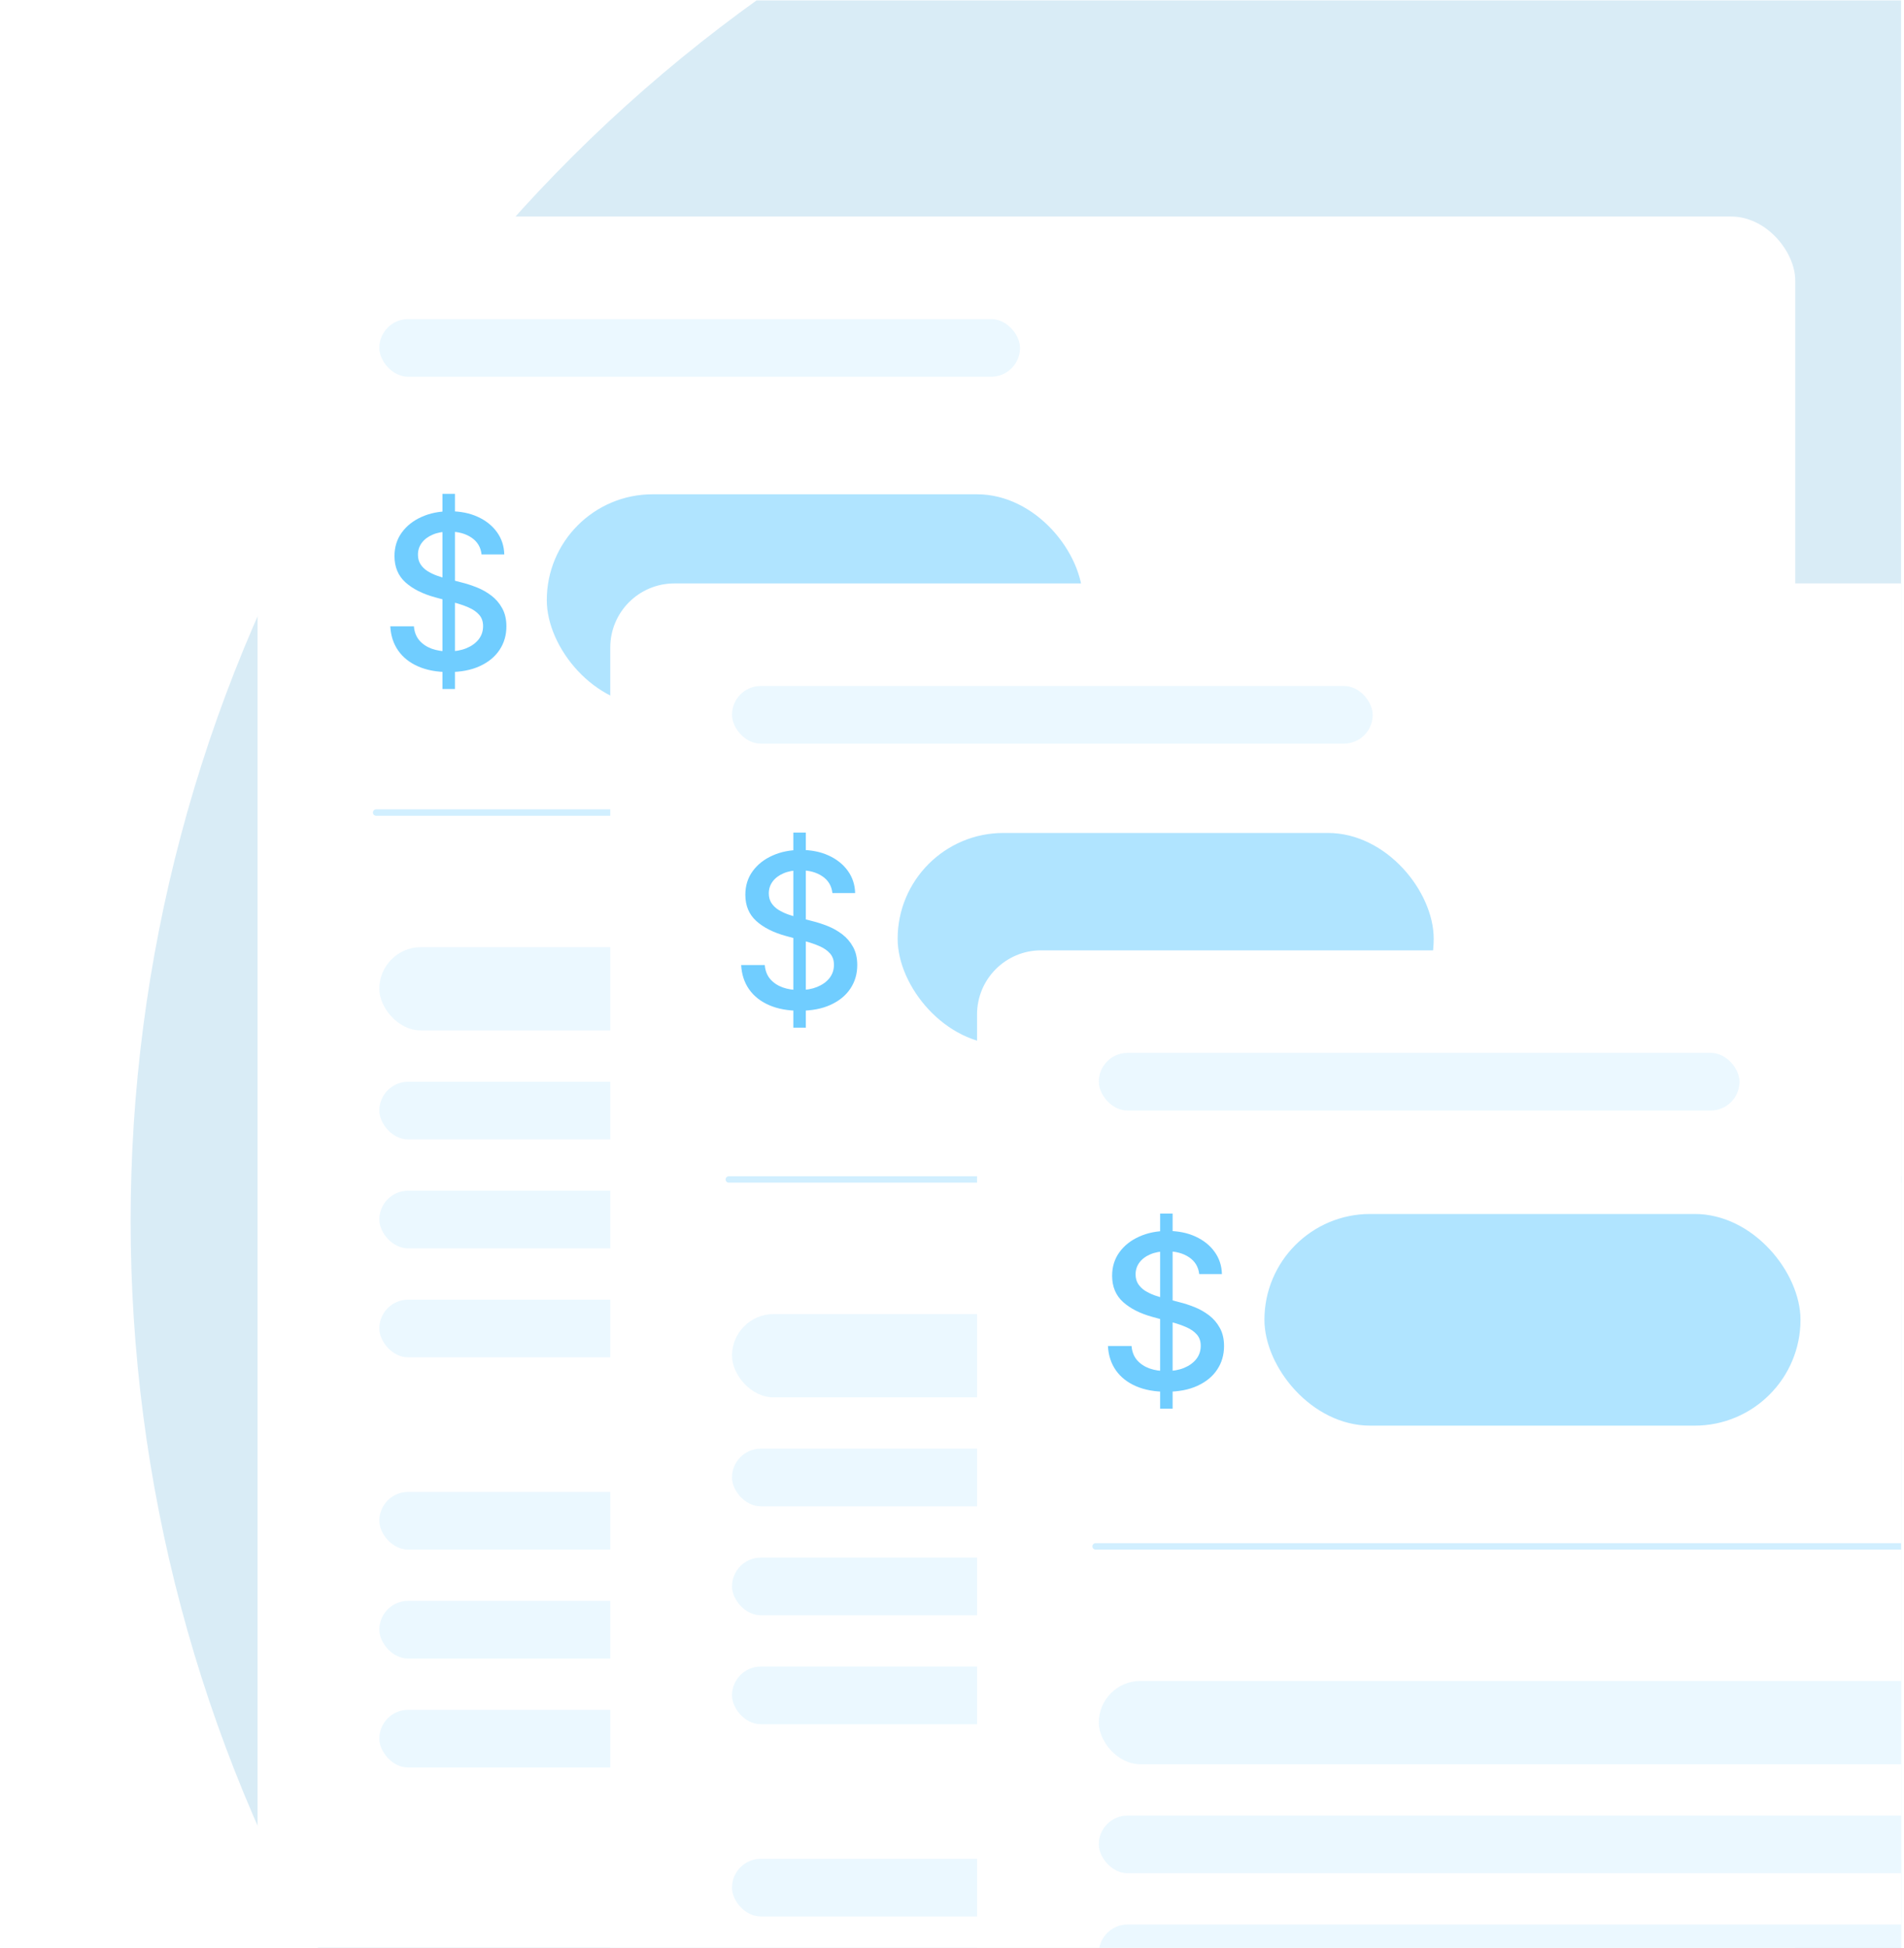 <svg width="485" height="496" viewBox="0 0 485 496" fill="none" xmlns="http://www.w3.org/2000/svg">
<g clip-path="url(#clip0_86_497)">
<ellipse cx="415.978" cy="310.936" rx="382.705" ry="382.705" transform="rotate(-90 415.978 310.936)" fill="#D9ECF6"/>
<g filter="url(#filter0_d_86_497)">
<rect x="65.614" y="48.613" width="391.688" height="569.58" rx="16.32" fill="white"/>
</g>
<path d="M112.711 175.45V125.769H115.894V175.45H112.711ZM122.667 141.178C122.46 139.341 121.606 137.917 120.105 136.908C118.604 135.886 116.715 135.375 114.438 135.375C112.808 135.375 111.398 135.634 110.208 136.151C109.017 136.656 108.092 137.355 107.432 138.247C106.786 139.127 106.462 140.13 106.462 141.255C106.462 142.2 106.682 143.015 107.122 143.701C107.575 144.386 108.163 144.962 108.888 145.428C109.625 145.881 110.415 146.262 111.256 146.573C112.097 146.871 112.905 147.116 113.681 147.31L117.563 148.32C118.831 148.63 120.131 149.051 121.464 149.581C122.796 150.111 124.032 150.81 125.17 151.677C126.309 152.544 127.227 153.618 127.926 154.898C128.638 156.179 128.993 157.712 128.993 159.498C128.993 161.749 128.411 163.748 127.247 165.495C126.095 167.241 124.42 168.619 122.22 169.628C120.034 170.637 117.388 171.142 114.283 171.142C111.307 171.142 108.733 170.67 106.559 169.725C104.386 168.781 102.684 167.442 101.455 165.708C100.226 163.961 99.547 161.891 99.417 159.498H105.434C105.55 160.934 106.016 162.131 106.831 163.088C107.659 164.033 108.713 164.738 109.994 165.204C111.288 165.656 112.705 165.883 114.244 165.883C115.939 165.883 117.446 165.618 118.766 165.087C120.099 164.544 121.147 163.793 121.91 162.836C122.673 161.866 123.055 160.733 123.055 159.44C123.055 158.262 122.719 157.298 122.046 156.548C121.386 155.798 120.487 155.177 119.348 154.685C118.223 154.193 116.948 153.76 115.525 153.385L110.829 152.104C107.646 151.237 105.123 149.963 103.26 148.281C101.41 146.599 100.485 144.373 100.485 141.605C100.485 139.315 101.106 137.316 102.348 135.608C103.59 133.9 105.272 132.574 107.394 131.63C109.515 130.672 111.909 130.194 114.574 130.194C117.265 130.194 119.639 130.666 121.696 131.61C123.767 132.555 125.397 133.855 126.587 135.511C127.777 137.154 128.398 139.043 128.45 141.178H122.667Z" fill="#70CDFF"/>
<rect opacity="0.32" x="96.623" y="81.254" width="163.204" height="14.688" rx="7.344" fill="#70CDFF" fill-opacity="0.45"/>
<rect opacity="0.55" x="139.281" y="125.872" width="136.552" height="53.902" rx="26.951" fill="#70CDFF"/>
<rect opacity="0.32" x="96.623" y="275.466" width="319.879" height="14.688" rx="7.344" fill="#70CDFF" fill-opacity="0.45"/>
<rect opacity="0.32" x="96.623" y="330.955" width="290.502" height="14.688" rx="7.344" fill="#70CDFF" fill-opacity="0.45"/>
<rect opacity="0.32" x="96.623" y="303.21" width="267.654" height="14.688" rx="7.344" fill="#70CDFF" fill-opacity="0.45"/>
<rect opacity="0.32" x="96.623" y="379.916" width="319.879" height="14.688" rx="7.344" fill="#70CDFF" fill-opacity="0.45"/>
<rect opacity="0.32" x="96.623" y="435.405" width="290.502" height="14.688" rx="7.344" fill="#70CDFF" fill-opacity="0.45"/>
<rect opacity="0.32" x="96.623" y="407.66" width="267.654" height="14.688" rx="7.344" fill="#70CDFF" fill-opacity="0.45"/>
<rect opacity="0.32" x="96.623" y="241.193" width="319.879" height="21.216" rx="10.608" fill="#70CDFF" fill-opacity="0.45"/>
<path d="M95.807 206.92H401.813" stroke="#70CDFF" stroke-opacity="0.32" stroke-width="1.632" stroke-linecap="round"/>
<g filter="url(#filter1_d_86_497)">
<rect x="155.451" y="142.043" width="391.688" height="569.58" rx="16.32" fill="white"/>
</g>
<path d="M202.084 261.693V212.012H205.267V261.693H202.084ZM212.04 227.421C211.833 225.584 210.979 224.16 209.478 223.151C207.977 222.129 206.088 221.618 203.811 221.618C202.181 221.618 200.771 221.877 199.58 222.394C198.39 222.899 197.465 223.598 196.805 224.49C196.158 225.37 195.835 226.373 195.835 227.498C195.835 228.443 196.055 229.258 196.495 229.944C196.948 230.629 197.536 231.205 198.261 231.671C198.998 232.124 199.787 232.505 200.628 232.816C201.469 233.113 202.278 233.359 203.054 233.553L206.936 234.562C208.204 234.873 209.504 235.293 210.836 235.824C212.169 236.354 213.405 237.053 214.543 237.92C215.682 238.787 216.6 239.861 217.299 241.141C218.01 242.422 218.366 243.955 218.366 245.741C218.366 247.992 217.784 249.991 216.62 251.738C215.468 253.484 213.793 254.862 211.593 255.871C209.407 256.88 206.761 257.385 203.656 257.385C200.68 257.385 198.105 256.913 195.932 255.968C193.758 255.024 192.057 253.685 190.828 251.951C189.599 250.204 188.92 248.134 188.79 245.741H194.806C194.923 247.177 195.389 248.374 196.204 249.331C197.032 250.276 198.086 250.981 199.367 251.446C200.661 251.899 202.077 252.126 203.617 252.126C205.312 252.126 206.819 251.86 208.139 251.33C209.471 250.787 210.519 250.036 211.283 249.079C212.046 248.108 212.428 246.976 212.428 245.683C212.428 244.505 212.091 243.541 211.419 242.791C210.759 242.041 209.86 241.42 208.721 240.928C207.595 240.436 206.321 240.003 204.898 239.628L200.201 238.347C197.019 237.48 194.496 236.206 192.633 234.524C190.783 232.842 189.858 230.616 189.858 227.848C189.858 225.558 190.479 223.559 191.721 221.851C192.963 220.143 194.645 218.817 196.766 217.873C198.888 216.915 201.282 216.436 203.947 216.436C206.638 216.436 209.012 216.909 211.069 217.853C213.139 218.798 214.769 220.098 215.96 221.754C217.15 223.397 217.771 225.286 217.823 227.421H212.04Z" fill="#70CDFF"/>
<rect opacity="0.55" x="228.653" y="212.115" width="136.552" height="53.902" rx="26.951" fill="#70CDFF"/>
<rect opacity="0.32" x="186.46" y="174.683" width="163.204" height="14.688" rx="7.344" fill="#70CDFF" fill-opacity="0.45"/>
<rect opacity="0.32" x="186.46" y="368.896" width="319.879" height="14.688" rx="7.344" fill="#70CDFF" fill-opacity="0.45"/>
<rect opacity="0.32" x="186.46" y="424.385" width="290.502" height="14.688" rx="7.344" fill="#70CDFF" fill-opacity="0.45"/>
<rect opacity="0.32" x="186.46" y="396.64" width="267.654" height="14.688" rx="7.344" fill="#70CDFF" fill-opacity="0.45"/>
<rect opacity="0.32" x="186.46" y="473.346" width="319.879" height="14.688" rx="7.344" fill="#70CDFF" fill-opacity="0.45"/>
<rect opacity="0.32" x="186.46" y="334.623" width="319.879" height="21.216" rx="10.608" fill="#70CDFF" fill-opacity="0.45"/>
<path d="M185.644 300.35H491.65" stroke="#70CDFF" stroke-opacity="0.32" stroke-width="1.632" stroke-linecap="round"/>
<g filter="url(#filter2_d_86_497)">
<rect x="248.881" y="235.474" width="391.688" height="569.58" rx="16.32" fill="white"/>
</g>
<rect opacity="0.32" x="279.89" y="268.114" width="163.204" height="14.688" rx="7.344" fill="#70CDFF" fill-opacity="0.45"/>
<rect opacity="0.32" x="279.89" y="462.327" width="319.879" height="14.688" rx="7.344" fill="#70CDFF" fill-opacity="0.45"/>
<rect opacity="0.32" x="279.89" y="490.071" width="267.654" height="14.688" rx="7.344" fill="#70CDFF" fill-opacity="0.45"/>
<rect opacity="0.32" x="279.89" y="428.053" width="319.879" height="21.216" rx="10.608" fill="#70CDFF" fill-opacity="0.45"/>
<path d="M279.074 393.781H585.081" stroke="#70CDFF" stroke-opacity="0.32" stroke-width="1.632" stroke-linecap="round"/>
<path d="M295.514 358.717V309.036H298.697V358.717H295.514ZM305.47 324.445C305.263 322.608 304.409 321.185 302.908 320.175C301.407 319.153 299.518 318.642 297.241 318.642C295.611 318.642 294.201 318.901 293.011 319.419C291.82 319.923 290.895 320.622 290.235 321.514C289.589 322.394 289.265 323.397 289.265 324.523C289.265 325.467 289.485 326.282 289.925 326.968C290.378 327.654 290.966 328.229 291.691 328.695C292.428 329.148 293.218 329.53 294.059 329.84C294.9 330.138 295.708 330.383 296.484 330.577L300.366 331.587C301.634 331.897 302.934 332.318 304.267 332.848C305.599 333.379 306.835 334.077 307.973 334.944C309.112 335.811 310.03 336.885 310.729 338.166C311.441 339.446 311.796 340.98 311.796 342.765C311.796 345.016 311.214 347.015 310.05 348.762C308.898 350.508 307.223 351.886 305.023 352.895C302.837 353.905 300.191 354.409 297.086 354.409C294.11 354.409 291.536 353.937 289.362 352.992C287.189 352.048 285.487 350.709 284.258 348.975C283.029 347.229 282.35 345.159 282.22 342.765H288.236C288.353 344.201 288.819 345.398 289.634 346.355C290.462 347.3 291.516 348.005 292.797 348.471C294.091 348.923 295.508 349.15 297.047 349.15C298.742 349.15 300.249 348.885 301.569 348.354C302.902 347.811 303.95 347.06 304.713 346.103C305.476 345.133 305.858 344.001 305.858 342.707C305.858 341.529 305.522 340.566 304.849 339.815C304.189 339.065 303.29 338.444 302.151 337.952C301.026 337.46 299.751 337.027 298.328 336.652L293.632 335.371C290.449 334.504 287.926 333.23 286.063 331.548C284.213 329.866 283.288 327.641 283.288 324.872C283.288 322.582 283.909 320.583 285.151 318.875C286.393 317.167 288.075 315.841 290.197 314.897C292.318 313.939 294.712 313.461 297.377 313.461C300.068 313.461 302.442 313.933 304.499 314.877C306.569 315.822 308.2 317.122 309.39 318.778C310.58 320.421 311.201 322.31 311.253 324.445H305.47Z" fill="#70CDFF"/>
<rect opacity="0.55" x="322.083" y="309.139" width="136.552" height="53.902" rx="26.951" fill="#70CDFF"/>
</g>
<defs>
<filter id="filter0_d_86_497" x="23.018" y="12.545" width="476.881" height="654.773" filterUnits="userSpaceOnUse" color-interpolation-filters="sRGB">
<feFlood flood-opacity="0" result="BackgroundImageFix"/>
<feColorMatrix in="SourceAlpha" type="matrix" values="0 0 0 0 0 0 0 0 0 0 0 0 0 0 0 0 0 0 127 0" result="hardAlpha"/>
<feOffset dy="6.528"/>
<feGaussianBlur stdDeviation="21.298"/>
<feComposite in2="hardAlpha" operator="out"/>
<feColorMatrix type="matrix" values="0 0 0 0 0 0 0 0 0 0 0 0 0 0 0 0 0 0 0.1 0"/>
<feBlend mode="normal" in2="BackgroundImageFix" result="effect1_dropShadow_86_497"/>
<feBlend mode="normal" in="SourceGraphic" in2="effect1_dropShadow_86_497" result="shape"/>
</filter>
<filter id="filter1_d_86_497" x="112.855" y="105.975" width="476.88" height="654.773" filterUnits="userSpaceOnUse" color-interpolation-filters="sRGB">
<feFlood flood-opacity="0" result="BackgroundImageFix"/>
<feColorMatrix in="SourceAlpha" type="matrix" values="0 0 0 0 0 0 0 0 0 0 0 0 0 0 0 0 0 0 127 0" result="hardAlpha"/>
<feOffset dy="6.528"/>
<feGaussianBlur stdDeviation="21.298"/>
<feComposite in2="hardAlpha" operator="out"/>
<feColorMatrix type="matrix" values="0 0 0 0 0 0 0 0 0 0 0 0 0 0 0 0 0 0 0.1 0"/>
<feBlend mode="normal" in2="BackgroundImageFix" result="effect1_dropShadow_86_497"/>
<feBlend mode="normal" in="SourceGraphic" in2="effect1_dropShadow_86_497" result="shape"/>
</filter>
<filter id="filter2_d_86_497" x="206.285" y="199.406" width="476.881" height="654.773" filterUnits="userSpaceOnUse" color-interpolation-filters="sRGB">
<feFlood flood-opacity="0" result="BackgroundImageFix"/>
<feColorMatrix in="SourceAlpha" type="matrix" values="0 0 0 0 0 0 0 0 0 0 0 0 0 0 0 0 0 0 127 0" result="hardAlpha"/>
<feOffset dy="6.528"/>
<feGaussianBlur stdDeviation="21.298"/>
<feComposite in2="hardAlpha" operator="out"/>
<feColorMatrix type="matrix" values="0 0 0 0 0 0 0 0 0 0 0 0 0 0 0 0 0 0 0.1 0"/>
<feBlend mode="normal" in2="BackgroundImageFix" result="effect1_dropShadow_86_497"/>
<feBlend mode="normal" in="SourceGraphic" in2="effect1_dropShadow_86_497" result="shape"/>
</filter>
<clipPath id="clip0_86_497">
<rect width="495.899" height="483.322" fill="white" transform="translate(0.932 496) rotate(-90)"/>
</clipPath>
</defs>
</svg>
